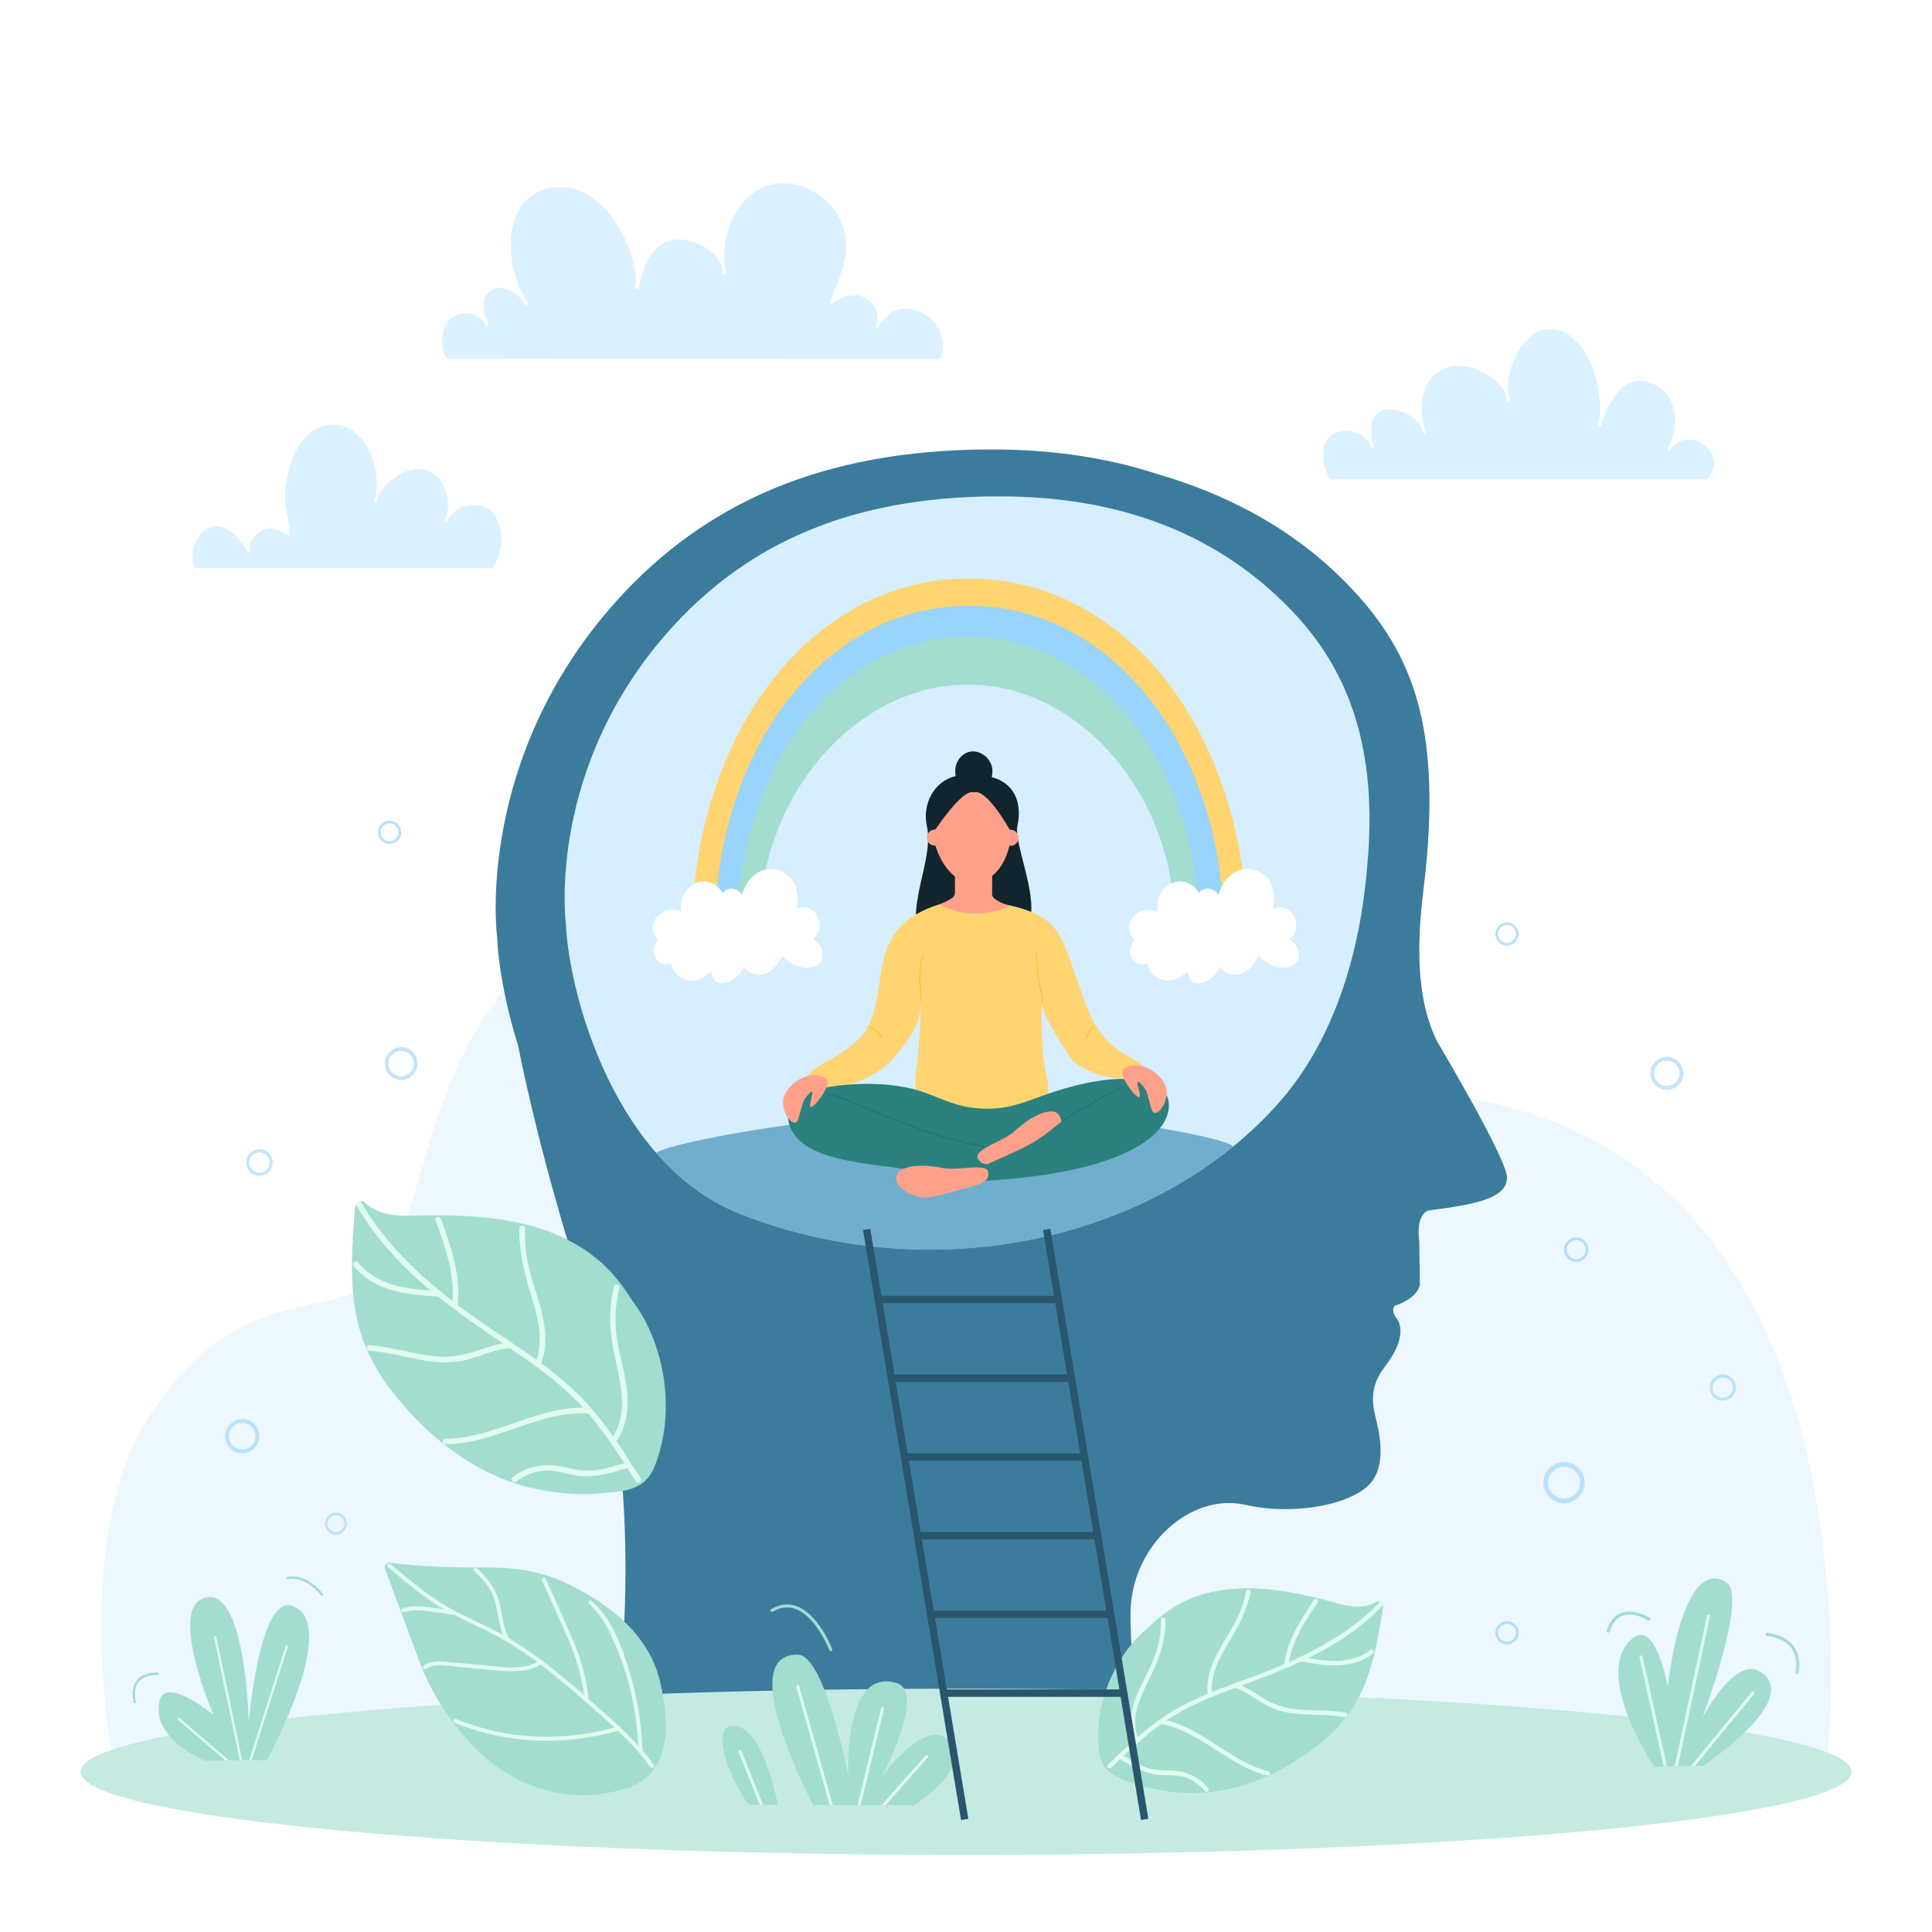 <?xml version="1.0" encoding="utf-8"?>
<!-- Generator: Adobe Illustrator 27.5.0, SVG Export Plug-In . SVG Version: 6.00 Build 0)  -->
<svg version="1.1" id="Layer_1" xmlns="http://www.w3.org/2000/svg" xmlns:xlink="http://www.w3.org/1999/xlink" x="0px" y="0px"
	 viewBox="0 0 600 600" style="enable-background:new 0 0 600 600;" xml:space="preserve">
<rect style="fill:#FFFFFF;" width="600" height="600"/>
<path style="opacity:0.5;fill:#DBF1FF;" d="M567.123,548.804H35.406c0,0-13.754-69.556,10.361-107.991
	c29.234-46.592,61.19-28.092,74.044-46.841c17.033-24.852,12.291-123.81,120.234-117.342c63.127,3.784,87.532,82.224,107.882,82.224
	c25.886,0,61.814-33.764,126.925-13.146C587.093,381.246,567.123,548.804,567.123,548.804z"/>
<g>
	<g style="opacity:0.6;">
		<path style="fill:#98D4FC;" d="M76.442,361.026c0-2.27,1.843-4.113,4.109-4.113c2.265,0,4.109,1.844,4.109,4.113
			c0,2.264-1.845,4.109-4.109,4.109C78.285,365.136,76.442,363.29,76.442,361.026z M77.376,361.026c0,1.75,1.426,3.176,3.175,3.176
			c1.751,0,3.175-1.426,3.175-3.176c0-1.754-1.424-3.174-3.175-3.174C78.802,357.853,77.376,359.272,77.376,361.026z"/>
	</g>
	<g style="opacity:0.6;">
		<path style="fill:#98D4FC;" d="M512.566,333.324c0-2.814,2.287-5.102,5.1-5.102c2.814,0,5.103,2.287,5.103,5.102
			c0,2.815-2.289,5.105-5.103,5.105C514.853,338.43,512.566,336.139,512.566,333.324z M513.725,333.324
			c0,2.175,1.766,3.942,3.941,3.942c2.176,0,3.943-1.768,3.943-3.942c0-2.172-1.768-3.943-3.943-3.943
			C515.49,329.381,513.725,331.152,513.725,333.324z"/>
	</g>
	<g style="opacity:0.6;">
		<path style="fill:#98D4FC;" d="M479.329,460.45c0-3.529,2.869-6.4,6.397-6.4c3.528,0,6.397,2.871,6.397,6.4
			c0,3.525-2.869,6.397-6.397,6.397C482.198,466.847,479.329,463.976,479.329,460.45z M480.784,460.45
			c0,2.727,2.217,4.941,4.941,4.941c2.725,0,4.941-2.215,4.941-4.941c0-2.725-2.217-4.943-4.941-4.943
			C483,455.507,480.784,457.726,480.784,460.45z"/>
	</g>
	<g style="opacity:0.6;">
		<path style="fill:#98D4FC;" d="M119.492,330.308c0-2.811,2.287-5.099,5.096-5.099c2.811,0,5.096,2.287,5.096,5.099
			c0,2.81-2.285,5.095-5.096,5.095C121.779,335.402,119.492,333.117,119.492,330.308z M120.652,330.308
			c0,2.17,1.766,3.938,3.936,3.938c2.17,0,3.936-1.768,3.936-3.938c0-2.171-1.766-3.935-3.936-3.935
			C122.418,326.372,120.652,328.137,120.652,330.308z"/>
	</g>
	<g style="opacity:0.7;">
		<path style="fill:#98D4FC;" d="M485.726,388.085c0-2.096,1.704-3.802,3.802-3.802c2.096,0,3.801,1.706,3.801,3.802
			c0,2.095-1.705,3.802-3.801,3.802C487.43,391.887,485.726,390.18,485.726,388.085z M486.589,388.085
			c0,1.62,1.318,2.937,2.938,2.937c1.619,0,2.937-1.316,2.937-2.937c0-1.62-1.317-2.935-2.937-2.935
			C487.907,385.15,486.589,386.465,486.589,388.085z"/>
	</g>
	<g style="opacity:0.7;">
		<path style="fill:#98D4FC;" d="M117.369,258.478c0-1.99,1.619-3.611,3.609-3.611c1.99,0,3.609,1.621,3.609,3.611
			c0,1.99-1.619,3.607-3.609,3.607C118.988,262.085,117.369,260.468,117.369,258.478z M118.189,258.478
			c0,1.537,1.25,2.787,2.789,2.787c1.537,0,2.789-1.25,2.789-2.787c0-1.539-1.252-2.789-2.789-2.789
			C119.439,255.689,118.189,256.939,118.189,258.478z"/>
	</g>
	<g style="opacity:0.7;">
		<path style="fill:#98D4FC;" d="M464.394,507.065c0-1.992,1.621-3.611,3.611-3.611c1.988,0,3.607,1.619,3.607,3.611
			c0,1.988-1.619,3.609-3.607,3.609C466.016,510.674,464.394,509.053,464.394,507.065z M465.217,507.065
			c0,1.537,1.25,2.789,2.789,2.789c1.537,0,2.787-1.252,2.787-2.789c0-1.538-1.25-2.789-2.787-2.789
			C466.467,504.275,465.217,505.526,465.217,507.065z"/>
	</g>
	<g style="opacity:0.7;">
		<path style="fill:#98D4FC;" d="M464.394,290.074c0-1.992,1.619-3.613,3.609-3.613c1.988,0,3.609,1.621,3.609,3.613
			c0,1.99-1.621,3.607-3.609,3.607C466.014,293.682,464.394,292.065,464.394,290.074z M465.215,290.074
			c0,1.537,1.252,2.787,2.789,2.787c1.537,0,2.787-1.25,2.787-2.787c0-1.539-1.25-2.791-2.787-2.791
			C466.467,287.283,465.215,288.535,465.215,290.074z"/>
	</g>
	<g style="opacity:0.6;">
		<path style="fill:#98D4FC;" d="M69.92,446.009c0-2.93,2.385-5.313,5.314-5.313c2.932,0,5.316,2.383,5.316,5.313
			c0,2.93-2.385,5.316-5.316,5.316C72.305,451.325,69.92,448.939,69.92,446.009z M71.127,446.009c0,2.268,1.844,4.107,4.107,4.107
			c2.264,0,4.105-1.84,4.105-4.107c0-2.262-1.842-4.105-4.105-4.105C72.971,441.903,71.127,443.747,71.127,446.009z"/>
	</g>
	<g style="opacity:0.6;">
		<path style="fill:#98D4FC;" d="M100.935,473.176c0-1.879,1.527-3.404,3.404-3.404c1.879,0,3.406,1.525,3.406,3.404
			c0,1.877-1.527,3.408-3.406,3.408C102.463,476.584,100.935,475.053,100.935,473.176z M101.711,473.176
			c0,1.451,1.178,2.635,2.629,2.635c1.453,0,2.633-1.183,2.633-2.635c0-1.449-1.18-2.629-2.633-2.629
			C102.889,470.547,101.711,471.727,101.711,473.176z"/>
	</g>
	<g style="opacity:0.6;">
		<path style="fill:#98D4FC;" d="M530.949,430.933c0-2.238,1.821-4.059,4.061-4.059s4.063,1.82,4.063,4.059
			c0,2.24-1.823,4.063-4.063,4.063S530.949,433.173,530.949,430.933z M531.873,430.933c0,1.732,1.406,3.143,3.137,3.143
			c1.73,0,3.138-1.41,3.138-3.143c0-1.73-1.407-3.135-3.138-3.135C533.279,427.798,531.873,429.202,531.873,430.933z"/>
	</g>
</g>
<path style="fill:#3B7C9C;" d="M460.061,347.713c-6.126-11.477-13.565-23.96-13.565-23.96c-9.411-18.117-4.58-44.662-3.673-54.035
	c4.177-43.198-3.414-66.174-23.228-87.101c-17.607-18.624-39.376-29.393-60.03-35.344c-18.156-5.989-36.392-7.763-52.736-7.691
	c-51.035,0.223-87.799,16.424-115.311,46.992c-44.199,49.11-37.182,104.085-37.166,104.101c0.348,8.445,2.368,20.677,6.523,33.904
	c5.319,26.82,14.438,59.075,20.28,75.794c2.881,8.252,5.176,16.668,6.99,25.091c12.784,59.342,1.537,118.684,1.537,118.684
	c32.026,9.832,65.337,11.564,93.593,10.156c41.192-2.055,71.629-10.785,71.629-10.785s-3.978-26.38-3.81-42.705
	c0.219-20.769,18.555-37.327,35.656-33.48c15.85,3.564,33.668-0.362,39.017-6.892c4.952-6.045,2.536-15.86,1.273-20.954
	c-2.174-8.755,1.537-12.958,3.996-16.363c6.641-9.28,2.765-13.575,2.765-13.575c-2.071-2.651-0.688-4.028-0.688-4.028
	c7.323-2.415,7.842-6.439,7.842-6.439l-0.185-13.423c-1.199-9.225,2.979-9.755,2.979-9.755c15.052-1.907,24.326-3.91,24.254-10.237
	C467.975,363.223,464.336,355.709,460.061,347.713z"/>
<g>
	<g>
		<path style="fill:#D6EEFE;" d="M424.558,269.518c3.589-37.126-5.861-61.359-22.89-79.345
			c-28.14-29.766-63.589-36.153-92.354-36.026c-44.716,0.195-76.929,14.391-101.036,41.174
			c-38.727,43.03-32.579,91.199-32.565,91.213c0.925,22.466,15.351,75.522,54.662,90.681
			c62.719,24.185,131.235,6.104,167.312-35.341C420.981,315.114,423.778,277.573,424.558,269.518z"/>
	</g>
</g>
<g style="opacity:0.7;">
	<g>
		<path style="fill:#4693B9;" d="M203.936,358.206c7.175,8.176,15.916,14.95,26.44,19.009
			c54.879,21.161,114.196,9.965,152.338-20.931c2.559-2.071-42.242-11.409-84.993-10.947
			C249.417,345.858,202.375,356.427,203.936,358.206z"/>
	</g>
</g>
<path style="fill:#DBF1FF;" d="M155.727,166.943c-0.073-1.849-0.478-3.716-1.256-5.398c-0.609-1.324-1.43-2.551-2.661-3.371
	c-4.202-2.798-11.031-0.935-13.041,3.74c-0.22,0.459-0.865,0.057-0.671-0.394c1.079-2.236,1.232-4.864,0.759-7.278
	c-0.428-2.165-1.362-4.283-2.87-5.914c-1.739-1.877-4.125-2.8-6.681-2.64c-2.854,0.178-5.602,1.583-7.732,3.438
	c-0.978,0.849-1.925,1.761-2.746,2.766c-0.566,0.69-1.097,1.469-1.429,2.311c-0.1,0.491-0.213,0.977-0.353,1.459
	c-0.12,0.406-0.808,0.344-0.765-0.104c0.003-0.037,0.012-0.071,0.015-0.104h-0.001c0.001-0.004,0.001-0.011,0.001-0.014
	c0.057-0.483,0.175-0.945,0.342-1.387c0.816-4.096,0.224-8.51-1.264-12.384c-1.44-3.748-4.01-7.439-7.837-9.018
	c-4.158-1.716-8.972-0.513-12.15,2.567c-3.425,3.319-5.181,8.127-6.126,12.704c-0.549,2.647-0.862,5.353-0.615,8.054
	c0.296,3.329,1.228,6.568,1.383,9.915c0.017,0.294-0.339,0.488-0.584,0.337c-1.212-0.751-2.455-1.526-3.836-1.926
	c-1.427-0.417-2.887-0.299-4.222,0.366c-2.16,1.078-4.27,3.855-3.791,6.387c0.08,0.426-0.473,0.689-0.713,0.299
	c-1.113-1.809-2.342-3.571-3.856-5.072c-1.315-1.305-2.921-2.475-4.792-2.776c-2.004-0.318-3.994,0.548-5.435,1.917
	c-2.867,2.727-3.927,7.374-2.237,11.003h92.451C154.85,173.626,155.858,170.3,155.727,166.943z"/>
<path style="fill:#DBF1FF;" d="M137.968,109.919c-1.372-4.103-0.813-9.75,3.438-11.931c3.441-1.759,7.67-0.453,9.395,3.01
	c0.295,0.591,1.155,0.077,0.881-0.512c-1.551-3.316-2.895-8.525,1.309-10.528c3.337-1.591,7.512,0.869,9.558,3.726
	c0.189,0.302,0.37,0.618,0.578,0.912c0.372,0.533,1.198,0.07,0.881-0.516c-3.516-5.062-5.313-11.494-5.42-17.622
	c-0.095-5.408,1.281-11.209,5.526-14.885c4.454-3.856,11.016-4.496,16.313-2.146c5.601,2.484,9.813,7.511,12.669,12.805
	c2.785,5.165,4.666,11.196,4.321,17.112c-0.033,0.571,0.898,0.698,1,0.134c0.536-2.904,1.273-5.83,2.629-8.472
	c1.167-2.269,2.815-4.315,5.11-5.509c2.28-1.189,4.94-1.376,7.433-0.859c4.433,0.916,9.388,3.998,10.626,8.594
	c0.085,0.537,0.176,1.068,0.29,1.59c0.124,0.559,1.053,0.44,1.003-0.131c-0.003-0.049-0.017-0.091-0.017-0.135l0,0
	c-0.012-0.033-0.01-0.066-0.017-0.097c-0.046-0.401-0.113-0.793-0.21-1.174c-0.872-5.215-0.063-10.728,2.267-15.467
	c2.114-4.305,5.578-8.124,10.135-9.859c5.126-1.954,10.909-0.996,15.545,1.789c4.945,2.972,8.391,8.017,9.362,13.704
	c1.236,7.195-2.362,13.633-4.762,20.161c-0.15,0.406,0.392,0.829,0.747,0.579c3.134-2.235,6.925-3.677,10.506-1.474
	c2.931,1.802,4.381,5.403,2.839,8.598c-0.28,0.586,0.601,1.104,0.881,0.515c1.161-2.423,2.969-4.588,5.565-5.502
	c4.005-1.409,8.486,0.347,11.336,3.285c3.133,3.246,4.103,7.872,2.077,11.95l-153.204-0.173
	C138.336,110.908,138.131,110.423,137.968,109.919z"/>
<path style="fill:#DBF1FF;" d="M412.854,148.322c-1.524-2.412-2.214-5.219-1.873-8.066c0.296-2.527,1.645-5.13,4.17-6.007
	c3.725-1.301,9.559,0.393,10.631,4.614c0.163,0.491,0.898,0.289,0.776-0.215c-0.68-2.079-0.97-4.395-0.576-6.562
	c0.336-1.872,1.26-3.651,3.041-4.47c1.615-0.746,3.518-0.616,5.19-0.162c2.797,0.761,6.05,2.717,7.328,5.533
	c0.134,0.457,0.283,0.909,0.445,1.351c0.18,0.48,0.871,0.295,0.767-0.213c-0.09-0.467-0.245-0.907-0.432-1.333
	c-0.729-2.502-0.968-5.156-0.703-7.75c0.277-2.69,1.148-5.431,2.853-7.556c1.917-2.386,4.757-3.736,7.786-3.91
	c3.529-0.197,7.113,0.995,10.011,3c1.336,0.928,2.64,1.994,3.731,3.21c0.607,0.683,1.189,1.457,1.581,2.299
	c0.11,0.812,0.286,1.607,0.542,2.383c0.15,0.43,0.776,0.354,0.789-0.107c0.027-0.874-0.192-1.705-0.549-2.482
	c-0.466-3.738,0.621-7.754,2.215-11.03c1.762-3.596,4.627-7.221,8.618-8.348c4.081-1.15,8.184,0.981,10.903,3.977
	c3.079,3.404,4.855,7.917,5.861,12.353c0.969,4.282,1.335,8.899,0.485,13.236c-0.099,0.503,0.63,0.718,0.772,0.213
	c0.911-3.297,2.234-6.566,4.261-9.338c1.686-2.309,4.067-4.319,6.996-4.614c3.21-0.326,6.541,1.244,8.684,3.601
	c4.262,4.675,3.624,12.055,0.84,17.306c-0.251,0.473,0.38,0.811,0.69,0.408c1.182-1.56,2.821-2.76,4.777-3.073
	c2.943-0.48,6.01,1.132,7.643,3.577c0.802,1.196,1.28,2.599,1.221,4.051c-0.065,1.692-0.879,3.204-2.015,4.413
	c-0.085,0.089-0.116,0.191-0.11,0.286H413.24C413.112,148.706,412.976,148.52,412.854,148.322z"/>
<path style="fill:#C5EAE2;" d="M575,550.243c0,14.257-123.125,25.806-275.001,25.806C148.122,576.049,25,564.5,25,550.243
	c0-14.25,123.122-25.812,274.999-25.812C451.875,524.432,575,535.993,575,550.243z"/>
<g>
	<path style="fill:#A2DDD0;" d="M513.71,548.648c0,0-19.326-28.641-7.01-39.611c7.548-6.732,11.242,14.813,11.242,14.813
		s4.283-41.105,18.203-32.433c6.805,4.24-7.494,42.149-7.494,42.149s10.169-19.713,18.201-14.299
		c12.967,8.737-17.929,29.089-17.929,29.089L513.71,548.648z"/>
	<path style="fill:#A2DDD0;" d="M558.075,519.908c0.21,0,0.403-0.139,0.459-0.357c0.046-0.176,1.106-4.382-1.273-7.949
		c-1.626-2.447-4.443-3.965-8.368-4.518c-0.267-0.031-0.5,0.144-0.541,0.403c-0.037,0.262,0.148,0.502,0.407,0.538
		c3.647,0.513,6.239,1.89,7.709,4.099c2.148,3.224,1.157,7.144,1.15,7.188c-0.067,0.251,0.084,0.511,0.334,0.58
		C557.995,519.9,558.034,519.908,558.075,519.908z"/>
	<path style="fill:#A2DDD0;" d="M499.549,507.057c0.167-0.04,0.314-0.159,0.364-0.33c0.757-2.577,2.056-4.228,3.869-4.913
		c3.561-1.365,7.987,1.363,8.034,1.392c0.22,0.139,0.514,0.069,0.654-0.151c0.139-0.226,0.069-0.517-0.153-0.658
		c-0.199-0.122-4.877-2.989-8.873-1.474c-2.107,0.806-3.6,2.664-4.444,5.533c-0.07,0.249,0.073,0.518,0.323,0.59
		C499.4,507.067,499.477,507.067,499.549,507.057z"/>
	<path style="fill:#E0FBF0;" d="M521.068,548.506l9.992-46.558c0.052-0.251-0.113-0.506-0.371-0.565
		c-0.257-0.052-0.506,0.113-0.562,0.365l-10.037,46.777L521.068,548.506z"/>
	<path style="fill:#E0FBF0;" d="M526.386,548.408l18.395-22.356c0.167-0.202,0.139-0.502-0.063-0.669
		c-0.208-0.168-0.504-0.137-0.672,0.064l-18.915,22.983L526.386,548.408z"/>
	<path style="fill:#E0FBF0;" d="M517.668,548.573l-7.563-34.108c-0.054-0.26-0.304-0.422-0.566-0.362
		c-0.258,0.055-0.418,0.313-0.361,0.569l7.519,33.92L517.668,548.573z"/>
</g>
<g>
	<path style="fill:#A2DDD0;" d="M162.956,461.558c7.989,2.197,16.484,2.91,24.996,2.093c6.536-0.629,12.553-0.964,15.474-8.541
		c5.854-15.198,3.555-32.579-3.257-45.283c-1.289-2.4-2.787-4.604-4.375-6.701c-3.308-5.428-7.503-10.172-12.544-13.836
		c-9.36-6.822-20.677-9.926-32.233-11.142c-5.713-0.603-11.5-0.736-17.3-0.716c-7.057,0.033-15.07,1.232-20.392-3.976
		c-1.185-1.164-2.955,0.174-3.086,1.809c-0.817,10.451-1.619,21.037,0.003,31.147c1.556,9.734,5.694,18.125,11.283,25.391
		C132.202,445.669,146.31,456.978,162.956,461.558z"/>
	<path style="fill:#E0FBF0;" d="M159.24,458.744c4.644-3.594,10.317-4.483,15.955-3.137c3.191,0.765,6.141,1.37,9.439,1.009
		c3.156-0.339,6.216-1.28,9.236-2.228c-3.369-5.204-6.881-10.322-10.879-15.072c-0.101-0.123-0.21-0.231-0.314-0.367
		c-15.484-0.865-28.873,9.551-44.288,9.591c-1.126,0.002-1.229-1.74-0.102-1.74c14.913-0.036,27.914-9.804,42.808-9.648
		c-4.966-5.429-10.654-10.056-16.691-14.284c-2.033-1.417-4.076-2.831-6.118-4.23c-4.132,0.406-7.91,2.055-11.857,3.227
		c-3.442,1.014-6.895,1.42-10.48,1.171c-7.166-0.521-14.001-3.062-21.175-3.522c-1.114-0.075-1.218-1.828-0.095-1.752
		c7.031,0.459,13.735,2.844,20.751,3.474c4.113,0.37,7.97-0.218,11.89-1.483c2.937-0.953,5.818-2.007,8.833-2.564
		c-6.846-4.679-13.676-9.352-20.126-14.537c-9.57-0.503-19.841-1.595-26.263-9.583c-0.705-0.884,0.758-1.855,1.454-0.993
		c5.481,6.834,14.245,8.168,22.511,8.703c-2.411-2.004-4.767-4.095-7.041-6.312c-6.195-6.006-11.705-12.696-16.047-20.175
		c-0.565-0.968,0.882-1.951,1.455-0.976c6.283,10.808,14.963,19.759,24.56,27.633c0.434,0.035,0.705,0.336,0.805,0.67
		c1.015,0.827,2.045,1.63,3.081,2.424c0.187-2.655,0.043-5.291-0.338-7.903c-0.874-5.854-2.915-11.572-4.925-17.107
		c-0.386-1.069,1.282-1.624,1.664-0.565c3.115,8.615,6.188,17.555,5.232,26.829c0.811,0.627,1.636,1.242,2.46,1.843
		c4.643,3.4,9.48,6.591,14.28,9.816c0.034,0.019,0.061,0.041,0.093,0.065c2.572,1.72,5.124,3.472,7.63,5.279
		c2.193-6.534,0.348-13.442-1.631-19.807c-2.162-6.962-3.857-13.702-3.715-21.041c0.032-1.121,1.775-1.229,1.753-0.098
		c-0.083,4.085,0.279,8.156,1.186,12.153c0.891,3.888,2.263,7.644,3.354,11.477c1.732,6.033,2.68,12.354,0.521,18.405
		c5.255,3.877,10.259,8.059,14.632,12.978c2.747,3.08,5.247,6.337,7.63,9.7c4.524-6.834,2.62-15.553,0.923-23.051
		c-1.808-7.907-2.595-15.518-0.622-23.484c0.274-1.096,1.983-0.734,1.719,0.349c-1.073,4.329-1.49,8.768-1.11,13.218
		c0.415,4.896,1.83,9.61,2.774,14.401c1.335,6.809,1.532,14.21-2.621,20.077c2.608,3.758,5.069,7.638,7.523,11.504
		c0.605,0.945-0.852,1.934-1.46,0.978c-0.87-1.381-1.753-2.757-2.636-4.141c-5.511,1.721-11.197,3.351-16.987,2.127
		c-3.11-0.636-5.999-1.612-9.224-1.281c-3.102,0.306-5.976,1.54-8.427,3.447C159.326,460.89,158.352,459.44,159.24,458.744z"/>
</g>
<g>
	<g>
		<path style="fill:#A2DDD0;" d="M82.929,546.593c0,0,23.2-42.469,7.8-47.874c-10.172-3.57-13.482,36.151-13.482,36.151
			s-0.908-44.036-14.41-38.399c-10.188,4.245,3.424,36.037,3.424,36.037s-14.788-11.998-16.655-4.461
			c-2.966,11.971,14.055,18.764,14.055,18.764L82.929,546.593z"/>
		<path style="fill:#E0FBF0;" d="M78.158,546.648l11.229-35.194c0.061-0.193-0.045-0.398-0.238-0.462
			c-0.196-0.061-0.401,0.045-0.464,0.238l-11.305,35.427L78.158,546.648z"/>
		<path style="fill:#E0FBF0;" d="M75.236,546.68l-8.05-38.364c-0.042-0.2-0.237-0.331-0.433-0.285
			c-0.201,0.043-0.328,0.237-0.287,0.435l8.017,38.222L75.236,546.68z"/>
		<path style="fill:#E0FBF0;" d="M71.097,546.727l-15.292-13.16c-0.156-0.134-0.388-0.114-0.521,0.04
			c-0.132,0.152-0.115,0.388,0.04,0.518L69.98,546.74L71.097,546.727z"/>
		<path style="fill:#A2DDD0;" d="M99.864,495.685l0.612-0.414c-0.044-0.069-4.714-6.859-11.515-5.522l0.146,0.723
			C95.43,489.231,99.821,495.617,99.864,495.685z"/>
	</g>
	<path style="fill:#A2DDD0;" d="M41.594,529.016l0.718-0.17c-0.714-2.953-0.425-5.191,0.852-6.662
		c2.053-2.354,6.018-1.99,6.055-1.987l0.073-0.735c-0.173-0.017-4.377-0.405-6.678,2.235
		C41.165,523.359,40.821,525.824,41.594,529.016z"/>
</g>
<g>
	<path style="fill:#A2DDD0;" d="M252.548,560.555c0,0-25.087-47.173-4.706-46.677c8.381,0.208,15.617,37.716,15.617,37.716
		s-1.643-34.226,15.119-28.854c9.07,2.906-4.651,28.854-4.651,28.854s12.421-16.754,19.409-11.994
		c11.395,7.751-9.51,21.083-9.51,21.083L252.548,560.555z"/>
	<path style="fill:#A2DDD0;" d="M241.543,560.511c0,0-4.42-24.971-14.133-24.549c-6.952,0.316-0.681,17.223,5.21,24.529
		C232.621,560.491,241.274,560.508,241.543,560.511z"/>
	<path style="fill:#E0FBF0;" d="M258.64,560.576l-10.451-36.967c-0.068-0.251-0.329-0.395-0.573-0.325
		c-0.251,0.07-0.394,0.327-0.323,0.578l10.375,36.709L258.64,560.576z"/>
	<path style="fill:#E0FBF0;" d="M267.294,560.614l7.244-29.918c0.06-0.247-0.095-0.501-0.346-0.565
		c-0.251-0.053-0.502,0.095-0.566,0.348l-7.291,30.135H267.294z"/>
	<path style="fill:#E0FBF0;" d="M236.963,560.491l-6.686-16.68c-0.094-0.245-0.37-0.355-0.605-0.262
		c-0.24,0.097-0.357,0.369-0.262,0.607l6.544,16.333L236.963,560.491z"/>
	<path style="fill:#E0FBF0;" d="M274.98,560.655l13.159-14.842c0.172-0.191,0.157-0.485-0.039-0.66
		c-0.191-0.175-0.486-0.155-0.662,0.041l-13.702,15.457L274.98,560.655z"/>
	<path style="fill:#A2DDD0;" d="M258.005,512.81c0.059,0,0.11-0.007,0.165-0.025c0.242-0.09,0.366-0.363,0.269-0.602
		c-0.165-0.453-4.23-10.973-11.162-13.415c-2.552-0.896-5.161-0.578-7.762,0.947c-0.227,0.134-0.299,0.42-0.169,0.64
		c0.129,0.223,0.419,0.296,0.64,0.17c2.35-1.382,4.702-1.679,6.979-0.872c6.525,2.293,10.565,12.755,10.603,12.859
		C257.638,512.7,257.818,512.81,258.005,512.81z"/>
</g>
<g>
	<path style="fill:#A2DDD0;" d="M150.144,486.786c-9.811,0.101-19.529-0.31-29.207-1.477c-0.952-0.112-1.693,1.013-1.368,1.917
		c3.617,9.749,7.242,19.496,10.87,29.228c2.996,8.07,9.118,18.894,18.842,28.087c11.726,11.056,28.801,16.162,45.344,10.787
		c14.453-4.705,13.194-20.98,10.343-33.172c-3.526-15.021-16.528-24.472-29.112-30.49
		C167.676,487.741,159.254,486.705,150.144,486.786z"/>
	<path style="fill:#E0FBF0;" d="M120.472,486.693c5.136,4.319,10.298,8.668,16.004,12.251c0.476,0.288,0.955,0.575,1.427,0.858
		c-1.892-0.299-3.784-0.59-5.673-0.803c-2.394-0.254-4.794-0.185-7.123,0.457c-0.77,0.204-0.571,1.444,0.206,1.223
		c2.304-0.633,4.64-0.674,7.009-0.402c2.752,0.324,5.478,0.787,8.21,1.188c0.123,0.015,0.219,0.01,0.311-0.033
		c4.261,2.232,8.706,4.107,12.956,6.368c4.581,2.444,8.902,5.282,13.071,8.351c-5.228,2.794-11.94,1.424-17.548,0.913
		c-3.39-0.322-6.798-0.64-10.197-0.949c-2.61-0.243-5.326-0.459-7.535,1.191c-0.66,0.478,0.156,1.44,0.786,0.961
		c2.642-1.959,6.74-0.894,9.743-0.614c3.503,0.323,6.989,0.648,10.491,0.974c5.16,0.472,10.675,1.025,15.334-1.657
		c6.02,4.551,11.721,9.563,17.353,14.551c1.854,1.639,3.719,3.282,5.532,4.969c-16.254,4.498-33.498,3.768-49.184-2.619
		c-0.749-0.308-1.169,0.865-0.434,1.168c16.138,6.587,33.978,7.262,50.684,2.449c3.688,3.481,7.176,7.158,10.09,11.352
		c0.471,0.653,1.431-0.149,0.969-0.807c-1.071-1.549-2.233-3.017-3.442-4.443c0.009-0.037,0.007-0.068-0.001-0.111
		c-0.266-8.168-1.567-16.239-3.941-24.072c-2.376-7.809-5.479-16.753-11.836-22.208c-0.614-0.521-1.332,0.507-0.72,1.027
		c3.393,2.915,5.534,6.828,7.342,10.85c1.621,3.596,3.002,7.298,4.138,11.073c2.134,7.137,3.366,14.52,3.711,21.961
		c-1.738-1.929-3.574-3.765-5.455-5.532c-0.042-0.251-0.217-0.455-0.49-0.46c-0.997-0.95-2.019-1.864-3.053-2.791
		c-2.11-1.89-4.232-3.779-6.36-5.65c-0.766-6.288-2.301-12.257-4.809-18.101c-2.768-6.472-5.724-12.89-8.576-19.339
		c-0.333-0.729-1.477-0.216-1.156,0.529c2.775,6.226,5.604,12.427,8.313,18.686c2.386,5.494,3.955,11.076,4.791,16.962
		c-2.524-2.191-5.074-4.354-7.671-6.477c-1.623-1.319-3.274-2.619-4.949-3.883c-0.067-0.28-0.362-0.529-0.688-0.525
		c-3.229-2.386-6.529-4.655-9.978-6.698c-0.002-0.03-0.011-0.038-0.027-0.059c-2.008-3.572-2.044-7.721-3.114-11.578
		c-1.165-4.172-3.768-7.201-6.798-10.163c-0.573-0.554-1.544,0.245-0.963,0.798c1.521,1.492,3.064,2.996,4.28,4.757
		c1.221,1.787,2.018,3.775,2.507,5.871c0.73,3.091,0.994,6.319,2.203,9.269c-5.438-3.016-11.251-5.279-16.643-8.379
		c-6.64-3.813-12.541-8.765-18.378-13.688C120.572,485.141,119.853,486.162,120.472,486.693z"/>
</g>
<g>
	<path style="fill:#A2DDD0;" d="M409.833,541.534c5.761-4.607,10.604-10.371,13.686-17.682c3.207-7.589,4.61-16.016,5.975-24.341
		c0.211-1.303-0.917-2.688-2.065-2.005c-5.157,3.05-11.191,0.576-16.699-0.804c-4.529-1.128-9.078-2.132-13.659-2.758
		c-9.264-1.265-18.704-1.01-27.327,2.528c-4.643,1.897-8.83,4.8-12.456,8.408c-1.644,1.333-3.237,2.77-4.706,4.398
		c-7.759,8.621-12.889,21.766-11.228,34.766c0.831,6.481,5.469,7.896,10.457,9.643c6.496,2.271,13.271,3.343,19.936,3.157
		C385.636,556.457,398.831,550.324,409.833,541.534z"/>
	<path style="fill:#E0FBF0;" d="M375.192,555.359c-2.94-3.699-7.204-5.482-11.868-5.511c-2.641-0.015-5.063-0.107-7.571-1.021
		c-2.401-0.87-4.613-2.193-6.791-3.512c3.631-3.422,7.357-6.748,11.392-9.694c0.102-0.076,0.208-0.141,0.316-0.227
		c12.268,2.293,20.735,13.001,32.774,15.987c0.88,0.218,1.294-1.124,0.413-1.341c-11.647-2.888-19.936-13.014-31.606-15.748
		c4.922-3.291,10.255-5.816,15.784-7.963c1.861-0.719,3.728-1.432,5.593-2.134c3.151,1.11,5.788,3.122,8.647,4.795
		c2.497,1.453,5.117,2.433,7.967,2.924c5.701,0.969,11.53,0.293,17.225,1.309c0.885,0.155,1.303-1.195,0.411-1.351
		c-5.583-0.99-11.28-0.412-16.884-1.264c-3.286-0.5-6.187-1.698-9.008-3.439c-2.112-1.308-4.163-2.685-6.412-3.696
		c6.248-2.345,12.481-4.688,18.518-7.504c7.575,1.442,15.812,2.559,22.362-2.452c0.72-0.558-0.237-1.596-0.946-1.056
		c-5.594,4.29-12.699,3.652-19.262,2.485c2.268-1.104,4.51-2.286,6.713-3.583c5.993-3.506,11.582-7.678,16.409-12.69
		c0.628-0.648-0.316-1.694-0.95-1.042c-6.983,7.242-15.483,12.573-24.493,16.887c-0.346-0.056-0.616,0.128-0.759,0.369
		c-0.951,0.452-1.91,0.882-2.872,1.304c0.362-2.111,0.98-4.143,1.779-6.112c1.806-4.408,4.498-8.484,7.129-12.425
		c0.506-0.763-0.69-1.517-1.192-0.762c-4.087,6.137-8.203,12.534-9.234,19.967c-0.753,0.333-1.517,0.655-2.276,0.968
		c-4.28,1.768-8.673,3.333-13.043,4.933c-0.03,0.009-0.056,0.021-0.085,0.034c-2.34,0.851-4.671,1.731-6.976,2.663
		c-0.461-5.527,2.305-10.572,5.072-15.167c3.024-5.026,5.642-9.97,6.938-15.731c0.189-0.884-1.152-1.302-1.351-0.413
		c-0.719,3.208-1.782,6.32-3.257,9.271c-1.441,2.866-3.234,5.538-4.822,8.326c-2.51,4.384-4.462,9.142-3.936,14.285
		c-4.85,2.021-9.564,4.329-13.923,7.335c-2.738,1.882-5.316,3.946-7.823,6.119c-2.225-6.209,0.935-12.657,3.699-18.192
		c2.929-5.833,5.003-11.631,4.989-18.234c-0.005-0.909-1.409-0.954-1.41-0.058c0.008,3.59-0.517,7.139-1.667,10.543
		c-1.263,3.748-3.273,7.161-4.929,10.724c-2.349,5.065-3.922,10.813-1.802,16.194c-2.758,2.435-5.426,4.997-8.085,7.548
		c-0.654,0.623,0.294,1.676,0.953,1.045c0.944-0.912,1.898-1.818,2.854-2.731c3.977,2.401,8.109,4.766,12.868,4.919
		c2.553,0.1,4.998-0.109,7.455,0.768c2.366,0.834,4.375,2.35,5.925,4.31C374.713,557.019,375.753,556.073,375.192,555.359z"/>
</g>
<g>
	<g>
		<g>
			
				<rect x="283.05" y="380.358" transform="matrix(0.987 -0.164 0.164 0.987 -73.733 52.997)" style="fill:#29566D;" width="2.293" height="185.638"/>
		</g>
		<g>
			
				<rect x="338.935" y="380.358" transform="matrix(0.987 -0.164 0.164 0.987 -72.981 62.164)" style="fill:#29566D;" width="2.293" height="185.638"/>
		</g>
		<g>
			<rect x="292.43" y="524.671" style="fill:#29566D;" width="56.387" height="2.298"/>
		</g>
		<g>
			<rect x="288.438" y="500.225" style="fill:#29566D;" width="56.386" height="2.29"/>
		</g>
		<g>
			<rect x="284.445" y="475.776" style="fill:#29566D;" width="56.385" height="2.291"/>
		</g>
		<g>
			<rect x="280.456" y="451.325" style="fill:#29566D;" width="56.382" height="2.295"/>
		</g>
		<g>
			<rect x="276.465" y="426.874" style="fill:#29566D;" width="56.383" height="2.294"/>
		</g>
		<g>
			<rect x="272.469" y="402.428" style="fill:#29566D;" width="56.386" height="2.286"/>
		</g>
	</g>
</g>
<g>
	<path style="fill:#FFD471;" d="M222.697,282.853c2.787-47.513,38.458-85.143,78.194-85.143c39.736,0,74.961,37.63,77.749,85.143
		h8.405c-2.804-57.466-38.384-103.181-86.153-103.181c-47.768,0-83.026,45.715-85.83,103.181H222.697z"/>
	<path style="fill:#98D4FC;" d="M229.124,282.853c2.558-43.615,35.304-78.159,71.779-78.159c36.478,0,68.813,34.544,71.372,78.159
		h7.715c-2.573-52.753-35.237-94.717-79.087-94.717c-43.847,0-76.216,41.964-78.789,94.717H229.124z"/>
	<path style="fill:#A2DDD0;" d="M236.058,282.853c2.298-39.206,31.733-70.257,64.523-70.257c32.79,0,61.856,31.051,64.155,70.257
		h7.54c-2.315-47.42-32.279-85.143-71.694-85.143c-39.415,0-69.142,37.723-71.457,85.143H236.058z"/>
	<path style="fill:#FFFFFF;" d="M402.685,293.867c-0.583-0.952-1.362-1.686-2.253-2.198c1.765-1.337,2.663-3.896,1.762-6.343
		c-1.129-3.07-4.199-4.169-6.825-3.147c0.463-2.538,0.455-5.187-0.612-7.557c-1.159-2.571-3.539-4.212-6.1-4.635
		c-4.937-0.817-8.9,3.016-10.222,7.854c-1.008-1.178-2.297-2.066-3.832-1.854c-0.925,0.125-1.71,0.62-2.243,1.326
		c-1.683-2.98-5.161-4.421-8.348-3.051c-3.436,1.48-5.002,5.241-4.455,8.9c-2.298-1.097-5.165-0.717-7.139,1.083
		c-2.617,2.385-2.022,5.52-0.153,7.829c-1.284,1.467-1.804,3.579-0.677,5.551c1.069,1.865,3.142,2.3,4.719,1.393
		c0.486,2.89,2.774,5.124,5.551,5.483c2.77,0.357,5.207-0.967,7.039-3.027c0.099,2.096,0.994,3.916,3.491,3.877
		c2.468-0.037,5.269-2.37,6.553-4.939c1.268,1.703,3.365,2.526,5.446,2.248c3.002-0.402,5.148-3.013,6.485-5.817
		c2.785,2.984,7.911,5.177,11.301,2.502C403.879,297.996,403.768,295.642,402.685,293.867z"/>
	<path style="fill:#FFFFFF;" d="M254.741,293.867c-0.583-0.952-1.362-1.686-2.253-2.198c1.765-1.337,2.664-3.896,1.763-6.343
		c-1.129-3.07-4.199-4.169-6.825-3.147c0.463-2.538,0.455-5.187-0.611-7.557c-1.159-2.571-3.54-4.212-6.1-4.635
		c-4.937-0.817-8.899,3.016-10.222,7.854c-1.006-1.178-2.296-2.066-3.833-1.854c-0.924,0.125-1.71,0.62-2.242,1.326
		c-1.683-2.98-5.161-4.421-8.349-3.051c-3.436,1.48-5.001,5.241-4.453,8.9c-2.301-1.097-5.167-0.717-7.141,1.083
		c-2.618,2.385-2.022,5.52-0.153,7.829c-1.284,1.467-1.804,3.579-0.677,5.551c1.069,1.865,3.143,2.3,4.719,1.393
		c0.488,2.89,2.774,5.124,5.551,5.483c2.77,0.357,5.21-0.967,7.039-3.027c0.099,2.096,0.994,3.916,3.491,3.877
		c2.469-0.037,5.27-2.37,6.553-4.939c1.268,1.703,3.365,2.526,5.446,2.248c3.003-0.402,5.148-3.013,6.485-5.817
		c2.788,2.984,7.911,5.177,11.301,2.502C255.938,297.996,255.824,295.642,254.741,293.867z"/>
</g>
<g>
	<path style="fill:#12252E;" d="M319.855,285.72c2.291-8.374-5.02-23.776-3.867-29.362c1.686-8.096-1.864-13.448-7.993-15.005
		c0.153-0.621,0.217-1.292,0.217-1.99c0-3.223-3.004-6.018-6.041-6.018c-3.039,0-5.518,2.919-5.518,6.018
		c0,0.577,0.039,1.129,0.127,1.653c-6.576,1.544-10.445,8.529-8.938,15.504c1.853,8.539-3.467,18.572-3.462,29.199H319.855z"/>
	<g>
		<defs>
			<path id="SVGID_1_" d="M256.499,337.755l-5.513-3.638c1.69-4.075,15.166-6.628,19.412-17.026
				c5.349-13.102-0.657-29.363,21.393-36.275l21.874,0.374c18.188,4.134,15.932,11.994,24.302,32.627
				c5.89,14.522,16.861,14.737,17.134,17.794c0.226,2.49-5.063,3.534-5.612,3.523c-7.742-0.141-15.307-4.039-16.98-6.58
				c-7.197-10.954-8.814-14.529-8.949-16.955c0,0-0.423,2.762,0.141,12.81c0.684,12.069,3.551,12.601,0.439,17.675
				c0,0-11.479,3.478-19.137,3.06c-7.428-0.403-19.464-4.947-19.464-4.947c-2.622-3.876-0.876-5.219-0.184-15.244
				c0.703-10.207,0.653-14.304,0.653-14.304c-0.436,3.793,0.488,7.5-8.405,17.906C272.855,334.104,261.846,338.738,256.499,337.755z
				"/>
		</defs>
		<clipPath id="SVGID_00000078758190173670578740000007656997425578202771_">
			<use xlink:href="#SVGID_1_"  style="overflow:visible;"/>
		</clipPath>
		<path style="clip-path:url(#SVGID_00000078758190173670578740000007656997425578202771_);fill:#FFD471;" d="M256.499,337.755
			l-5.513-3.638c1.69-4.075,15.166-6.628,19.412-17.026c5.349-13.102-0.657-29.363,21.393-36.275l21.874,0.374
			c18.188,4.134,15.932,11.994,24.302,32.627c5.89,14.522,16.861,14.737,17.134,17.794c0.226,2.49-5.063,3.534-5.612,3.523
			c-7.742-0.141-15.307-4.039-16.98-6.58c-7.197-10.954-8.814-14.529-8.949-16.955c0,0-0.423,2.762,0.141,12.81
			c0.684,12.069,3.551,12.601,0.439,17.675c0,0-11.479,3.478-19.137,3.06c-7.428-0.403-19.464-4.947-19.464-4.947
			c-2.622-3.876-0.876-5.219-0.184-15.244c0.703-10.207,0.653-14.304,0.653-14.304c-0.436,3.793,0.488,7.5-8.405,17.906
			C272.855,334.104,261.846,338.738,256.499,337.755z"/>
	</g>
	<path style="fill:#FFA18A;" d="M296.569,269.946v7.225c0,0.668-0.307,1.305-0.834,1.684c-1.417,1.038-3.944,1.961-3.944,1.961
		s4.243,2.839,10.723,2.839c8.231,0,11.151-2.465,11.151-2.465s-2.89-0.493-4.94-2.232c-0.404-0.351-0.635-0.873-0.629-1.418
		l0.054-7.593H296.569z"/>
	<path style="opacity:0.3;fill:#FFA18A;" d="M308.096,273.704c-2.585,2.262-8.754,2.408-11.519,0.04v-3.008l11.528-0.043
		L308.096,273.704z"/>
	<path style="fill:#FFA18A;" d="M313.824,257.686c-0.084,0-0.167,0.001-0.249,0.012l0.015-4.467
		c0.016-6.356-4.686-9.413-11.07-9.433l0,0c-6.38-0.011-12.023,3.02-12.043,9.373l-0.012,4.463c-0.036,0-0.069-0.007-0.102-0.007
		c-1.387-0.004-2.511,1.112-2.519,2.5c-0.002,1.379,1.119,2.499,2.508,2.504c0.057,0,0.12-0.005,0.183-0.008
		c1.634,5.791,6.125,11.619,11.339,11.619l0,0c6.077,0,10.109-5.181,11.609-11.581c0.107,0.016,0.214,0.028,0.326,0.028
		c1.386,0.001,2.512-1.113,2.514-2.499C316.328,258.811,315.209,257.688,313.824,257.686z"/>
	<path style="fill:#12252E;" d="M313.575,257.699c3.126-19.117-15.834-17.76-21.176-13.088c-3.481,3.038-1.934,13.023-1.934,13.023
		c0.082-0.007,8.388-12.787,11.956-11.559C306.44,244.744,313.575,257.699,313.575,257.699z"/>
	<path style="fill:#2A817D;" d="M286.195,338.972c-15.425-5.103-40.471-1.197-41.342,4.538
		c-2.534,16.697,21.613,17.352,37.77,19.751c5.837,0.87,12.471,4.028,20.849,3.603c51.643-2.617,61.783-17.682,59.161-25.978
		c-1.472-4.671-12.442-9.826-37.768-0.986c-6.806,2.381-11.727,4.777-20.081,4.373C296.691,343.873,292.439,341.041,286.195,338.972
		z"/>
	<path style="fill:#FFA18A;" d="M256.864,335.404c-0.882-1.612-4.751-1.538-5.495-1.396c-3.714,0.695-8.193,4.48-8.186,8.209
		c0.002,3.543,2.394,6.766,3.821,6.454c0.935-0.203,1.017-1.695,2.271-6.001c0.506-1.73,2.529-3.791,2.93-3.638
		c0.527,0.196-1.238,4.386-0.419,4.768C252.696,344.212,257.975,337.435,256.864,335.404z"/>
	<path style="fill:#FFA18A;" d="M348.679,332.335c0.875-1.604,4.746-1.533,5.491-1.387c3.717,0.688,8.196,4.472,8.189,8.205
		c-0.003,3.546-2.398,6.772-3.818,6.459c-0.94-0.203-1.023-1.695-2.278-6.008c-0.502-1.726-2.53-3.791-2.929-3.635
		c-0.526,0.195,1.238,4.387,0.415,4.764C352.842,341.15,347.563,334.376,348.679,332.335z"/>
	<path style="fill:#FFA18A;" d="M306.93,364.102c-0.347-3.14-9.215-0.373-14.129-1.358c-9.134-1.822-13.776,0.159-14.325,2.296
		c-0.692,2.701,1.882,5.102,6.058,6.413c3.335,1.043,6.244,0.021,12.415-1.723C302.567,368.15,307.34,367.829,306.93,364.102z"/>
	<path style="fill:#FFA18A;" d="M303.664,359.744c-1.319-2.87,7.705-5.067,11.406-8.444c6.885-6.273,11.891-6.971,13.458-5.424
		c0.684,0.674,1.017,1.521,1.042,2.468c0,0-5.629,5.021-11.108,7.752c-3.163,1.579-11.771,5.448-11.771,5.448
		C305.318,361.557,304.285,361.086,303.664,359.744z"/>
	<g>
		<path style="fill:#25716D;" d="M256.757,340.019c3.299,0.32,6.343,1.805,9.362,3.073c3.103,1.302,6.22,2.57,9.343,3.815
			c6.238,2.48,12.498,4.915,18.963,6.746c3.632,1.026,7.311,1.897,11.018,2.604c0.202,0.038,0.288-0.271,0.084-0.311
			c-6.609-1.266-13.117-3.037-19.453-5.306c-6.44-2.31-12.783-4.903-19.094-7.533c-3.302-1.377-6.618-3.06-10.225-3.406
			C256.554,339.678,256.554,340.002,256.757,340.019L256.757,340.019z"/>
	</g>
	<g>
		<path style="fill:#25716D;" d="M330.224,348.147c2.861-2.347,6.323-3.866,9.501-5.725c3.183-1.872,6.378-3.802,9.955-4.816
			c0.198-0.059,0.116-0.365-0.083-0.308c-3.607,1.023-6.828,2.966-10.034,4.847c-3.2,1.879-6.685,3.415-9.561,5.776
			C329.837,348.052,330.065,348.272,330.224,348.147L330.224,348.147z"/>
	</g>
	<path style="fill:#FFBC33;" d="M286.218,310.595c-0.074-2.354-0.352-4.692-0.389-7.04c-0.034-2.355,0.244-4.662,0.979-6.901
		c0.067-0.198-0.242-0.283-0.306-0.087c-0.727,2.198-1.017,4.468-0.996,6.778c0.023,2.422,0.313,4.829,0.392,7.25
		C285.902,310.8,286.228,310.8,286.218,310.595L286.218,310.595z"/>
	<path style="fill:#FFBC33;" d="M323.743,311.397c0.253-1.179-0.005-2.324-0.302-3.47c-0.347-1.318-0.615-2.645-0.787-4.003
		c-0.341-2.658-0.501-5.347-0.722-8.012c-0.018-0.208-0.339-0.208-0.322,0c0.217,2.598,0.379,5.218,0.7,7.814
		c0.145,1.181,0.337,2.353,0.622,3.513c0.33,1.338,0.799,2.687,0.505,4.071C323.39,311.51,323.699,311.599,323.743,311.397
		L323.743,311.397z"/>
	<path style="fill:#FFBC33;" d="M270.073,319.082c0.765,0.431,1.533,0.87,2.183,1.474c0.594,0.554,1.088,1.205,1.463,1.927
		c0.095,0.183,0.375,0.021,0.275-0.165c-0.386-0.738-0.897-1.419-1.513-1.992c-0.67-0.619-1.455-1.08-2.249-1.522
		C270.054,318.699,269.887,318.98,270.073,319.082L270.073,319.082z"/>
	<path style="fill:#FFBC33;" d="M339.311,318.651c-1.186,1.041-1.71,2.582-2.182,4.037c-0.064,0.196,0.243,0.284,0.309,0.086
		c0.455-1.402,0.955-2.889,2.097-3.893C339.693,318.742,339.465,318.515,339.311,318.651L339.311,318.651z"/>
</g>
</svg>
